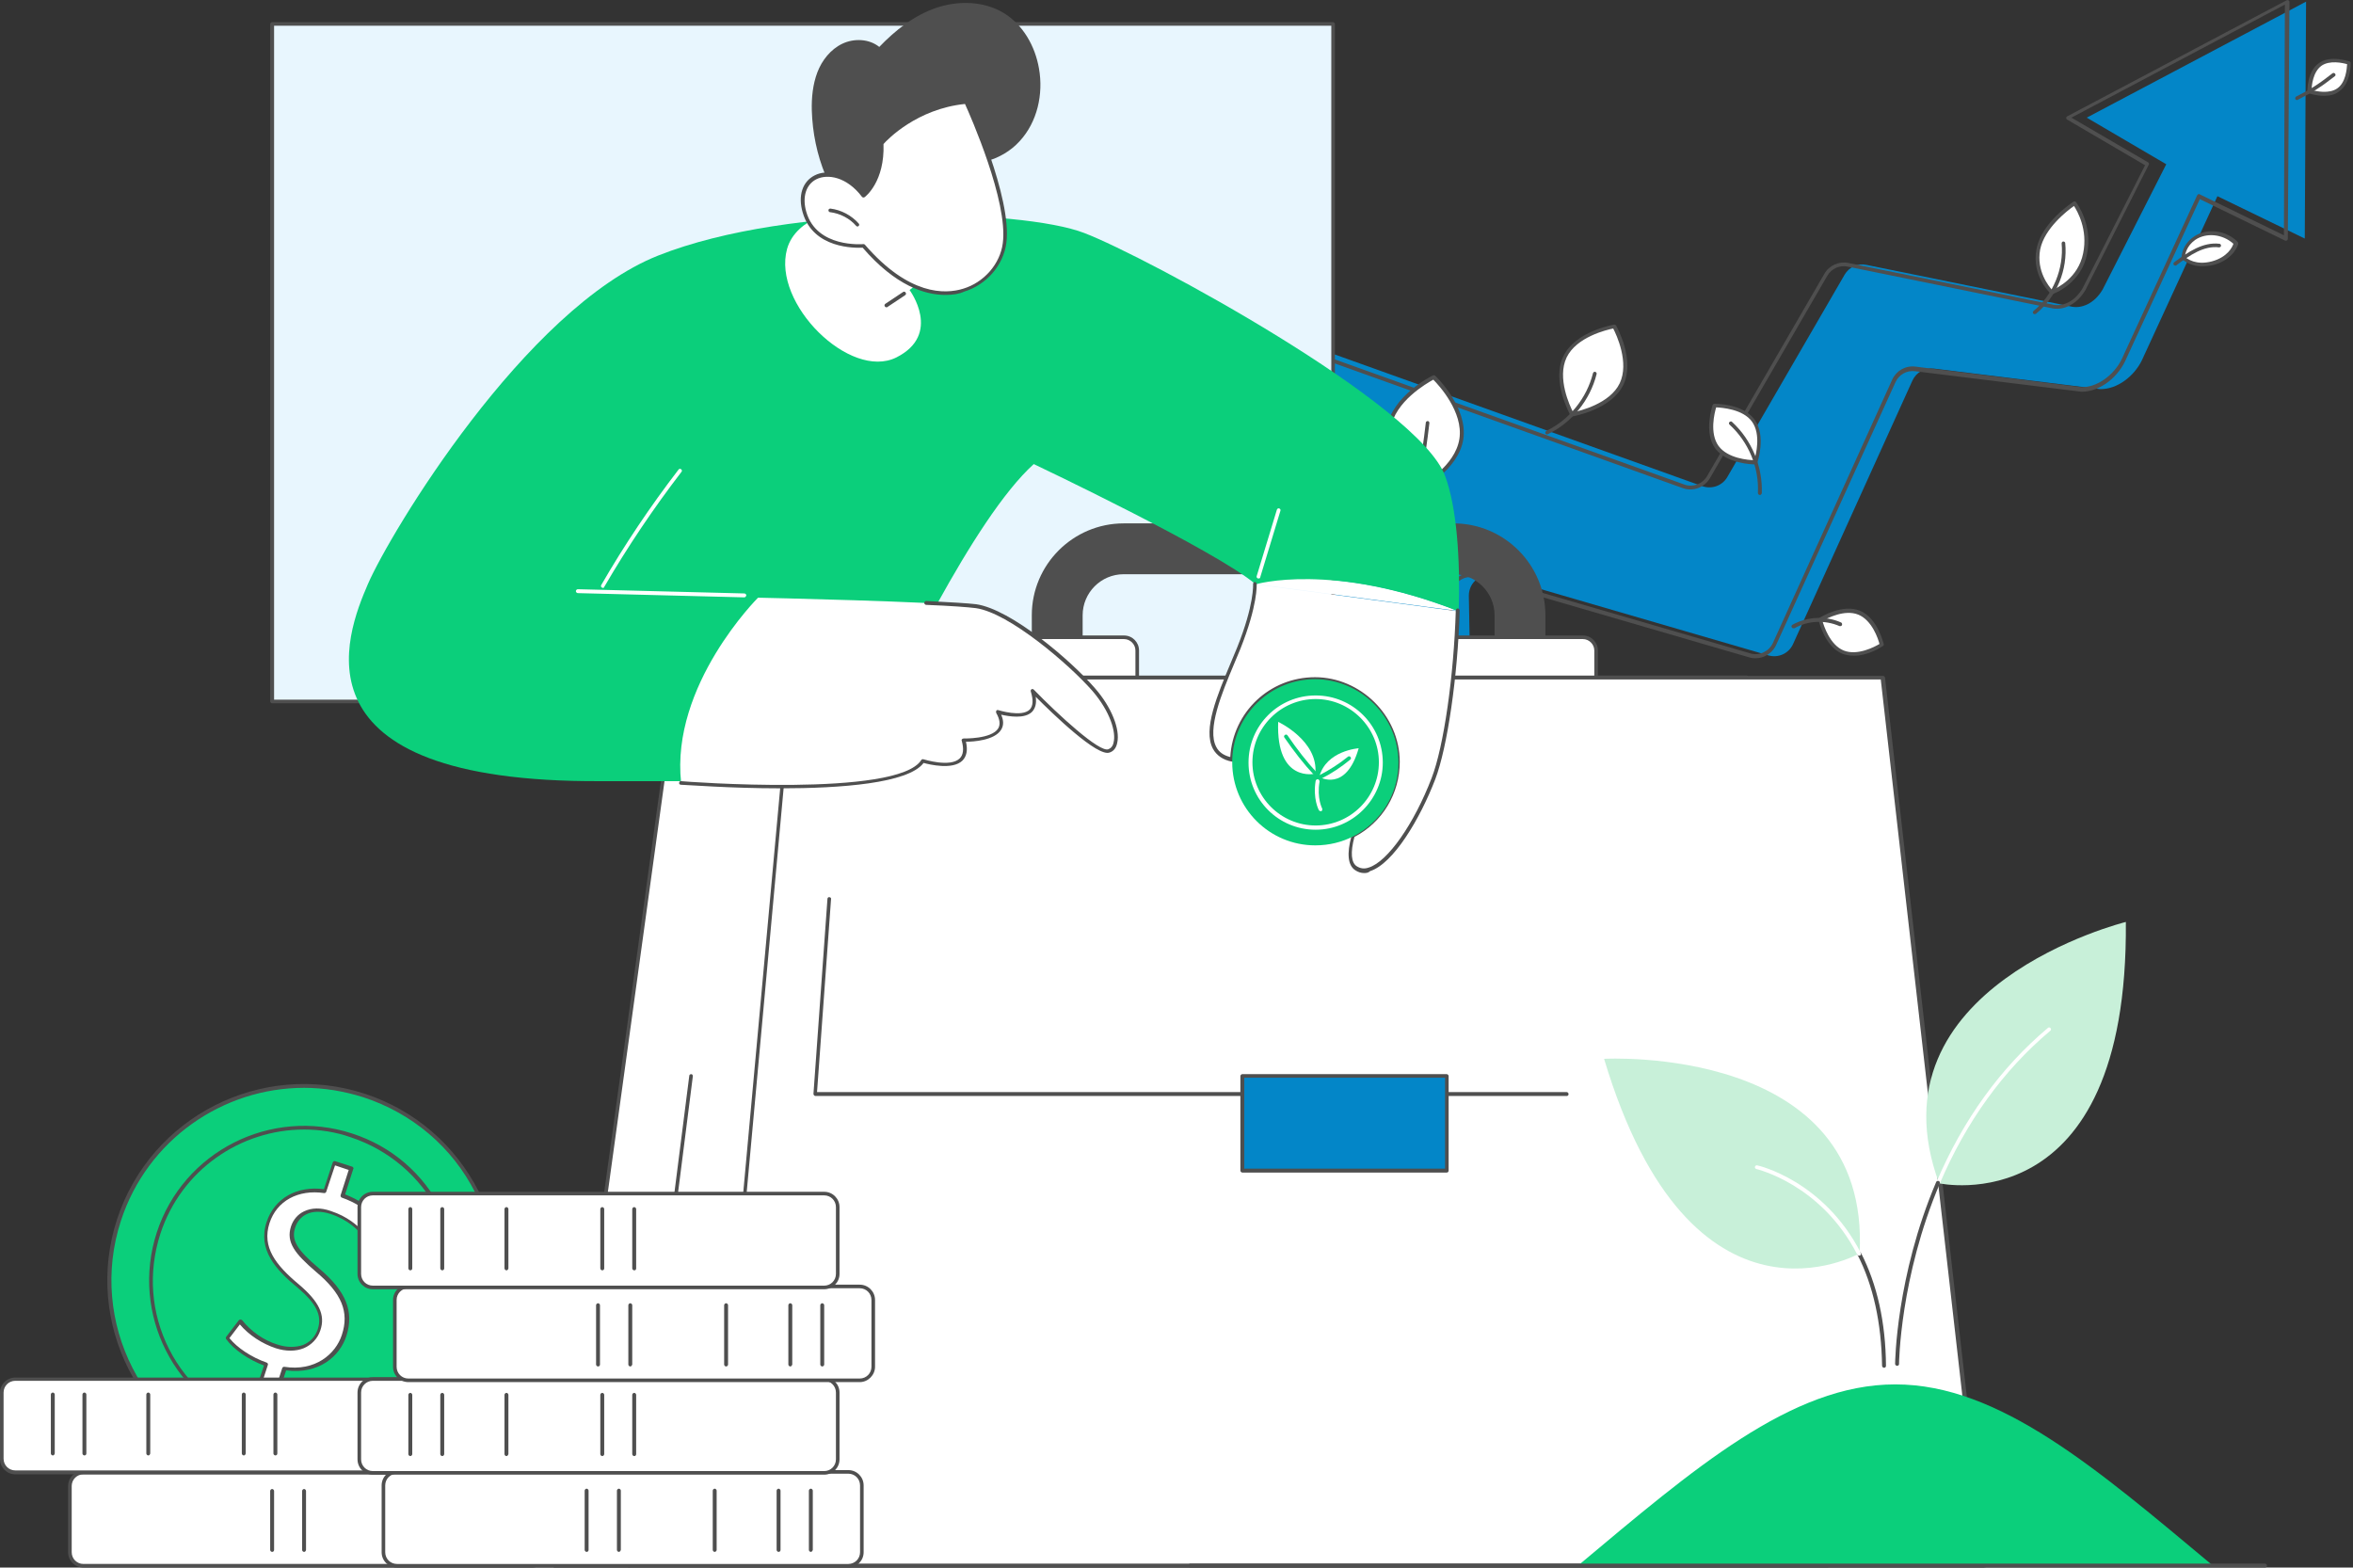 <?xml version="1.0" encoding="utf-8"?>
<!-- Generator: Adobe Illustrator 25.4.1, SVG Export Plug-In . SVG Version: 6.00 Build 0)  -->
<svg version="1.1" id="Layer_1" xmlns="http://www.w3.org/2000/svg" xmlns:xlink="http://www.w3.org/1999/xlink" x="0px" y="0px"
	 viewBox="0 0 722 481" style="enable-background:new 0 0 722 481;" xml:space="preserve">
<rect x="0" y="0" width="722" height="481" fill="#333333" stroke="none"/>
<style type="text/css">
	.st0{clip-path:url(#SVGID_00000075130594228432945760000016386672624355672504_);}
	.st1{fill:#0386C8;}
	.st2{fill:#4F4F4F;}
	.st3{fill:#FFFFFF;}
	.st4{fill:#E8F6FE;}
	.st5{fill:#5479F7;}
	.st6{fill:#0BCF7B;}
	.st7{fill:#C8F0D9;}
</style>
<g>
	<defs>
		<rect id="SVGID_1_" width="721.4" height="481"/>
	</defs>
	<clipPath id="SVGID_00000178906073393430927150000005381808458885270455_">
		<use xlink:href="#SVGID_1_"  style="overflow:visible;"/>
	</clipPath>
	<g style="clip-path:url(#SVGID_00000178906073393430927150000005381808458885270455_);">
		<path class="st1" d="M664.7,50.4l-24.4-14.3l67.3-35.6l-0.4,72.7l-26.8-13l-23.2,50.4c-2.4,4.9-7.6,8.9-12.8,8.8l-51-6.3
			c-2.8-0.3-5.4,1.1-6.6,3.7l-36.6,80.8c-1.3,2.9-4.5,4.4-7.6,3.5l-83.8-24.4c-4.1-1.2-8.1,1.8-8.1,6.1l2.7,148.5l-69.7,24.4
			L397.9,113c0.4-4.1,4.5-6.7,8.4-5.4l116.1,41.6c2.9,1,6.1-0.2,7.6-2.8l36-62.1c1.4-2.4,4.1-3.6,6.8-3l62.4,12.7
			c3.5,0.9,7.5-0.9,10-5.2L664.7,50.4L664.7,50.4z"/>
		<path class="st2" d="M377.9,356.3c-0.1,0-0.2,0-0.3-0.1c-0.2-0.1-0.2-0.3-0.2-0.5L391.5,113c0.2-2.2,1.4-4,3.2-5.2
			c1.8-1.2,4-1.4,6-0.7l116.2,41.6c2.6,0.9,5.5-0.2,6.9-2.6l36-62.1c1.5-2.6,4.5-3.9,7.4-3.3l62.4,12.7c3.4,0.9,7.1-1,9.4-4.9
			l19.2-37.8l-23.9-14c-0.2-0.1-0.3-0.3-0.3-0.5c0-0.2,0.1-0.4,0.3-0.5l67.3-35.6c0.2-0.1,0.4-0.1,0.6,0c0.2,0.1,0.3,0.3,0.3,0.5
			L702,73.3c0,0.2-0.1,0.4-0.3,0.5c-0.2,0.1-0.4,0.1-0.6,0L675,61.1L652,111c-2.7,5.4-8.1,9.2-13.2,9.2c-0.1,0-0.1,0-0.2,0l-51-6.3
			c-2.5-0.3-4.9,1-6,3.4L545,197.9c-1.4,3.1-5,4.8-8.3,3.8l-83.8-24.4c-1.8-0.5-3.6-0.2-5.1,0.9c-1.5,1.1-2.3,2.8-2.3,4.6l2.7,148.5
			c0,0.2-0.2,0.5-0.4,0.6l-69.7,24.4C378,356.3,378,356.3,377.9,356.3L377.9,356.3z M398.4,107.8c-1.1,0-2.2,0.3-3.1,0.9
			c-1.5,1-2.5,2.5-2.6,4.3l-14.1,241.8l68.5-24l-2.7-148.1c0-2.2,1-4.2,2.8-5.5c1.8-1.3,4-1.7,6.1-1.1l83.8,24.4
			c2.7,0.8,5.7-0.6,6.9-3.2l36.6-80.8c1.3-2.8,4.1-4.4,7.2-4l50.9,6.3c4.6,0.1,9.8-3.5,12.3-8.5l23.2-50.4c0.1-0.1,0.2-0.2,0.3-0.3
			c0.1-0.1,0.3,0,0.4,0l25.9,12.6l0.3-70.8l-65.5,34.7l23.5,13.7c0.3,0.2,0.4,0.5,0.2,0.8L639.9,89c-2.6,4.4-6.8,6.5-10.7,5.5
			l-62.3-12.7c-2.4-0.5-4.9,0.6-6.2,2.8l-36,62.1c-1.7,2.9-5.2,4.2-8.3,3.1l-116.1-41.6C399.7,107.9,399,107.8,398.4,107.8
			L398.4,107.8z"/>
		<path class="st3" d="M629.6,89.7c0,0-5.7-5.3-4.2-13.2c1.5-7.9,11.1-14.1,11.1-14.1s5,6.4,3.3,15.4
			C638,86.8,629.6,89.7,629.6,89.7L629.6,89.7z"/>
		<path class="st2" d="M629.6,90.3c-0.1,0-0.3-0.1-0.4-0.2c-0.2-0.2-5.9-5.6-4.3-13.7c1.5-8.1,10.9-14.2,11.3-14.5
			c0.2-0.2,0.6-0.1,0.8,0.1c0.2,0.3,5.2,6.8,3.4,15.9c-1.8,9.2-10.2,12.2-10.5,12.3C629.7,90.2,629.7,90.3,629.6,90.3z M636.4,63.2
			c-1.9,1.3-9.1,6.8-10.4,13.4c-1.2,6.6,2.7,11.3,3.7,12.4c1.5-0.6,8-3.7,9.5-11.3C640.7,70.4,637.4,64.8,636.4,63.2L636.4,63.2z"/>
		<path class="st2" d="M624.3,96.4c-0.2,0-0.3-0.1-0.4-0.2c-0.2-0.2-0.2-0.6,0.1-0.8c6-4.9,9.3-13,8.6-20.7c0-0.3,0.2-0.6,0.5-0.6
			c0.3,0,0.6,0.2,0.6,0.5c0.8,8.2-2.6,16.5-9,21.7C624.5,96.3,624.4,96.4,624.3,96.4L624.3,96.4z"/>
		<path class="st3" d="M390.3,137.1c4.5,4.2,3.2,12.9,3.2,12.9s-8.6,1.8-13-2.5c-4.5-4.2-3.2-12.9-3.2-12.9S385.8,132.8,390.3,137.1
			z"/>
		<path class="st2" d="M389.3,150.9c-2.9,0-6.7-0.6-9.3-3c-4.7-4.4-3.4-13-3.4-13.4c0-0.2,0.2-0.4,0.5-0.5c0.4-0.1,8.9-1.8,13.6,2.6
			c4.7,4.4,3.4,13,3.4,13.4c0,0.2-0.2,0.4-0.5,0.5C393.4,150.5,391.6,150.9,389.3,150.9L389.3,150.9z M377.7,135.1
			c-0.2,1.7-0.6,8.5,3.1,12c3.7,3.5,10.4,2.7,12.1,2.4c0.2-1.7,0.6-8.5-3.1-12C386.2,134,379.5,134.8,377.7,135.1z"/>
		<path class="st2" d="M396.5,155.5c-0.2,0-0.4-0.1-0.5-0.3c-1.5-3-3.2-5.5-5.2-7.6c-0.2-0.2-0.2-0.6,0-0.8c0.2-0.2,0.6-0.2,0.8,0
			c2.2,2.2,4,4.8,5.5,7.9c0.1,0.3,0,0.6-0.3,0.8C396.7,155.4,396.6,155.5,396.5,155.5z"/>
		<path class="st3" d="M448.4,134.8c-1.5,9.6-13.8,15.6-13.8,15.6s-9.9-9.4-8.4-19c1.5-9.6,13.8-15.6,13.8-15.6
			S449.8,125.2,448.4,134.8z"/>
		<path class="st2" d="M434.6,150.9c-0.1,0-0.3-0.1-0.4-0.2c-0.4-0.4-10.1-9.8-8.6-19.5c1.5-9.7,13.6-15.8,14.1-16
			c0.2-0.1,0.5-0.1,0.7,0.1c0.4,0.4,10.1,9.8,8.6,19.5c-1.5,9.7-13.6,15.8-14.1,16C434.8,150.9,434.7,150.9,434.6,150.9z
			 M439.8,116.5c-2,1.1-11.8,6.7-13.1,15c-1.3,8.2,6.4,16.6,8,18.2c2-1.1,11.8-6.7,13.1-15C449.1,126.4,441.4,118.1,439.8,116.5z"/>
		<path class="st2" d="M431.7,160.8c-0.1,0-0.1,0-0.2,0c-0.3-0.1-0.5-0.4-0.4-0.7c3.8-12,5-18.4,6.4-30.4c0-0.3,0.3-0.5,0.6-0.5
			c0.3,0,0.5,0.3,0.5,0.6c-1.4,12-2.6,18.5-6.5,30.6C432.2,160.6,432,160.8,431.7,160.8L431.7,160.8z"/>
		<path class="st3" d="M717.5,27.6c-3.3,2.4-8.9,0.5-8.9,0.5s-0.1-5.8,3.3-8.3c3.3-2.4,8.9-0.5,8.9-0.5S720.9,25.2,717.5,27.6z"/>
		<path class="st2" d="M713.1,29.4c-2.4,0-4.5-0.7-4.7-0.8c-0.2-0.1-0.4-0.3-0.4-0.5c0-0.2-0.1-6.2,3.5-8.7c3.5-2.6,9.1-0.6,9.4-0.6
			c0.2,0.1,0.4,0.3,0.4,0.5c0,0.2,0.1,6.2-3.5,8.7C716.5,29.1,714.7,29.4,713.1,29.4L713.1,29.4z M709.3,27.6
			c1.3,0.4,5.4,1.3,7.9-0.5c2.6-1.8,2.9-6,3-7.4c-1.3-0.4-5.4-1.3-7.9,0.5C709.7,22.1,709.3,26.3,709.3,27.6z"/>
		<path class="st2" d="M704.8,30.7c-0.2,0-0.4-0.1-0.5-0.3c-0.1-0.3,0-0.6,0.3-0.8c4.8-2.4,7.1-4,11.1-7.1c0.3-0.2,0.6-0.1,0.8,0.1
			c0.2,0.3,0.2,0.6-0.1,0.8c-4.1,3.2-6.4,4.7-11.3,7.2C705,30.7,704.9,30.7,704.8,30.7z"/>
		<path class="st3" d="M403.6,187.1c10.1,5.5,12,21.7,12,21.7s-14.6,7.3-24.7,1.8c-10.1-5.5-12-21.7-12-21.7
			S393.5,181.6,403.6,187.1z"/>
		<path class="st2" d="M399.8,213.3c-3.1,0-6.3-0.6-9.2-2.1c-10.3-5.6-12.2-21.5-12.3-22.2c0-0.2,0.1-0.5,0.3-0.6
			c0.6-0.3,15-7.4,25.3-1.8c10.3,5.6,12.2,21.5,12.3,22.2c0,0.2-0.1,0.5-0.3,0.6C415.4,209.5,407.9,213.3,399.8,213.3L399.8,213.3z
			 M379.5,189.2c0.4,2.5,2.8,16.1,11.6,20.9c8.9,4.8,21.5-0.6,23.8-1.7c-0.4-2.5-2.8-16.1-11.6-20.9
			C394.5,182.8,381.8,188.2,379.5,189.2z"/>
		<path class="st2" d="M422.9,220.4c-0.2,0-0.4-0.1-0.5-0.4c-4.3-10.1-13.2-18.1-23.8-21.2c-0.3-0.1-0.5-0.4-0.4-0.7
			c0.1-0.3,0.4-0.5,0.7-0.4c10.9,3.3,20.1,11.4,24.5,21.9c0.1,0.3,0,0.6-0.3,0.8C423,220.4,422.9,220.4,422.9,220.4L422.9,220.4z"/>
		<path class="st3" d="M497.5,117.8c-3.6,7.5-15.2,9.3-15.2,9.3s-5.8-10.2-2.2-17.7c3.6-7.5,15.2-9.3,15.2-9.3
			S501.1,110.4,497.5,117.8z"/>
		<path class="st2" d="M482.4,127.8c-0.2,0-0.4-0.1-0.5-0.3c-0.2-0.4-5.9-10.6-2.2-18.2c3.7-7.6,15.1-9.6,15.6-9.7
			c0.2,0,0.5,0.1,0.6,0.3c0.2,0.4,5.9,10.6,2.2,18.2S482.9,127.7,482.4,127.8C482.4,127.8,482.4,127.8,482.4,127.8z M495,100.8
			c-2,0.4-11.3,2.6-14.3,8.9c-3,6.3,1,14.9,2,16.8c2-0.4,11.3-2.6,14.3-8.9C500,111.3,496,102.7,495,100.8z"/>
		<path class="st2" d="M474.7,133.3c-0.2,0-0.4-0.1-0.5-0.3c-0.1-0.3,0-0.6,0.3-0.8c7.1-3.4,12.4-10.1,14.3-17.7
			c0.1-0.3,0.4-0.5,0.7-0.4c0.3,0.1,0.5,0.4,0.4,0.7c-2,8-7.6,14.9-14.9,18.4C474.9,133.3,474.8,133.3,474.7,133.3L474.7,133.3z"/>
		<path class="st3" d="M538.1,129.1c3.5,4.8,0.7,12.8,0.7,12.8s-8.4,0.1-11.9-4.7c-3.5-4.8-0.7-12.8-0.7-12.8
			S534.6,124.3,538.1,129.1z"/>
		<path class="st2" d="M538.6,142.5c-1,0-8.8-0.2-12.3-4.9c-3.6-5-0.9-12.9-0.8-13.3c0.1-0.2,0.3-0.4,0.5-0.4
			c0.4,0,8.8-0.1,12.4,4.9c3.6,5,0.9,12.9,0.8,13.3c-0.1,0.2-0.3,0.4-0.5,0.4C538.7,142.5,538.7,142.5,538.6,142.5z M526.6,125
			c-0.5,1.6-2.1,7.9,0.7,11.8c2.8,3.9,9.3,4.4,11,4.4c0.5-1.6,2.1-7.9-0.7-11.8C534.8,125.5,528.3,125.1,526.6,125L526.6,125z"/>
		<path class="st2" d="M540,151.9C540,151.9,539.9,151.9,540,151.9c-0.3,0-0.6-0.3-0.6-0.6c0.4-7.9-2.9-15.7-8.7-21
			c-0.2-0.2-0.3-0.6,0-0.8c0.2-0.2,0.6-0.3,0.8,0c6,5.5,9.4,13.7,9.1,21.9C540.5,151.6,540.3,151.9,540,151.9z"/>
		<path class="st3" d="M383.2,299.4c7.6,6.8,5.9,21.2,5.9,21.2s-14.1,3.3-21.7-3.5c-7.6-6.8-5.9-21.2-5.9-21.2
			S375.6,292.6,383.2,299.4z"/>
		<path class="st2" d="M381.2,322.1c-4.6,0-10.2-0.9-14.2-4.5c-7.8-6.9-6.2-21.1-6.1-21.7c0-0.2,0.2-0.4,0.4-0.5
			c0.6-0.1,14.5-3.3,22.2,3.6c7.8,6.9,6.2,21.1,6.1,21.7c0,0.2-0.2,0.4-0.4,0.5C389,321.3,385.5,322.1,381.2,322.1L381.2,322.1z
			 M362,296.5c-0.2,2.4-0.9,14.4,5.7,20.3c6.6,5.9,18.5,3.9,20.8,3.4c0.2-2.4,0.9-14.4-5.7-20.3C376.2,294,364.4,296,362,296.5z"/>
		<path class="st2" d="M396.7,333.4c-0.2,0-0.4-0.1-0.5-0.3c-2.6-5.1-5.8-9.9-9.7-14.1c-0.1-0.1-8.9-10-18.7-16.8
			c-0.3-0.2-0.3-0.5-0.1-0.8c0.2-0.3,0.5-0.3,0.8-0.1c10,7,18.9,16.9,18.9,17c3.9,4.3,7.2,9.2,9.8,14.4c0.1,0.3,0,0.6-0.3,0.8
			C396.9,333.4,396.8,333.4,396.7,333.4L396.7,333.4z"/>
		<path class="st3" d="M459.5,278.3c-4.2,5.6-14.2,5.2-14.2,5.2s-3.1-9.5,1.2-15c4.2-5.6,14.2-5.2,14.2-5.2S463.8,272.7,459.5,278.3
			z"/>
		<path class="st2" d="M445.8,284.1c-0.3,0-0.5,0-0.5,0c-0.2,0-0.5-0.2-0.5-0.4c-0.1-0.4-3.1-9.8,1.3-15.6
			c4.4-5.8,14.2-5.5,14.6-5.4c0.2,0,0.5,0.2,0.5,0.4c0.1,0.4,3.1,9.8-1.3,15.6C456.1,283.8,448,284.1,445.8,284.1z M460.3,263.8
			c-1.9,0-9.7,0.3-13.3,5c-3.5,4.7-1.7,12.3-1.2,14.1c1.9,0,9.7-0.3,13.3-5C462.6,273.3,460.8,265.7,460.3,263.8L460.3,263.8z"/>
		<path class="st2" d="M443.3,288.3c-0.1,0-0.2,0-0.2,0c-0.3-0.1-0.4-0.5-0.3-0.8c3.3-7.8,7.1-13.2,12.4-17.3
			c0.3-0.2,0.6-0.1,0.8,0.1c0.2,0.3,0.1,0.6-0.1,0.8c-5.1,4-8.9,9.2-12.1,16.8C443.7,288.2,443.5,288.3,443.3,288.3L443.3,288.3z"/>
		<path class="st3" d="M565.5,200.1c-5.2-2.1-7-10-7-10s6.7-4.2,11.8-2.1c5.2,2.1,7,9.8,7,9.8S570.7,202.2,565.5,200.1z"/>
		<path class="st2" d="M568.7,201.2c-1.1,0-2.3-0.2-3.4-0.6c-5.4-2.2-7.2-10-7.3-10.4c-0.1-0.2,0-0.5,0.3-0.6
			c0.3-0.2,7-4.4,12.4-2.2c5.4,2.2,7.2,9.9,7.3,10.2c0.1,0.2,0,0.5-0.2,0.6C577.4,198.5,573.1,201.3,568.7,201.2L568.7,201.2z
			 M565.7,199.6c4.2,1.7,9.5-1.1,11-2c-0.4-1.6-2.3-7.3-6.5-9c-4.2-1.7-9.5,1.1-11,1.9C559.6,192,561.5,197.9,565.7,199.6
			L565.7,199.6z"/>
		<path class="st2" d="M550.3,192.8c-0.2,0-0.4-0.1-0.5-0.3c-0.2-0.3-0.1-0.6,0.2-0.8c4.5-2.5,10.2-2.8,14.9-0.7
			c0.3,0.1,0.4,0.5,0.3,0.8c-0.1,0.3-0.5,0.4-0.8,0.3c-4.4-1.9-9.7-1.7-13.8,0.7C550.5,192.7,550.4,192.8,550.3,192.8L550.3,192.8z"
			/>
		<path class="st3" d="M669.9,79c0,0-0.1-3.4,3.5-5.9c3.6-2.5,9.2-1.9,12.7,1.5c0,0-1.1,4.5-7.2,6.1C672.8,82.3,669.9,79,669.9,79
			L669.9,79z"/>
		<path class="st2" d="M675.7,81.7c-4.1,0-6.1-2.2-6.2-2.3c-0.1-0.1-0.1-0.2-0.1-0.4c0-0.2,0-3.8,3.8-6.4c3.9-2.7,9.8-2,13.4,1.6
			c0.1,0.1,0.2,0.4,0.2,0.6c0,0.2-1.3,4.8-7.6,6.5C677.8,81.6,676.7,81.7,675.7,81.7L675.7,81.7z M670.4,78.8
			c0.7,0.6,3.4,2.7,8.3,1.4c4.8-1.3,6.3-4.4,6.6-5.4c-3.3-3-8.3-3.5-11.7-1.2C670.9,75.5,670.5,78,670.4,78.8L670.4,78.8z"/>
		<path class="st2" d="M667.5,81.5c-0.2,0-0.3-0.1-0.5-0.2c-0.2-0.3-0.1-0.6,0.1-0.8c4.3-3.2,8.9-6.3,13.9-5.7
			c0.3,0,0.5,0.3,0.5,0.6c0,0.3-0.3,0.5-0.6,0.5c-4.6-0.6-9,2.4-13.1,5.5C667.8,81.5,667.7,81.5,667.5,81.5L667.5,81.5z"/>
		<path class="st4" d="M83.5,215.3H409V7.4H83.5V215.3z"/>
		<path class="st2" d="M409,215.8H83.5c-0.3,0-0.6-0.3-0.6-0.6V7.4c0-0.3,0.3-0.6,0.6-0.6H409c0.3,0,0.6,0.3,0.6,0.6v207.9
			C409.6,215.6,409.3,215.8,409,215.8L409,215.8z M84.1,214.7h324.4V7.9H84.1V214.7z"/>
		<path class="st2" d="M458.6,214.6v-25.8c0-7-5.7-12.6-12.6-12.6H344.8c-7,0-12.6,5.7-12.6,12.6v25.8h-15.6v-25.8
			c0-15.6,12.7-28.2,28.2-28.2H446c15.6,0,28.2,12.7,28.2,28.2v25.8H458.6z"/>
		<path class="st3" d="M446,226.2h39.7c2.2,0,4.1-1.8,4.1-4.1v-22.6c0-2.2-1.8-4.1-4.1-4.1H446c-2.2,0-4.1,1.8-4.1,4.1v22.6
			C441.9,224.4,443.7,226.2,446,226.2z"/>
		<path class="st2" d="M485.6,226.8H446c-2.6,0-4.6-2.1-4.6-4.6v-22.6c0-2.6,2.1-4.6,4.6-4.6h39.7c2.6,0,4.6,2.1,4.6,4.6v22.6
			C490.3,224.7,488.2,226.8,485.6,226.8z M446,196.1c-1.9,0-3.5,1.6-3.5,3.5v22.6c0,1.9,1.6,3.5,3.5,3.5h39.7c1.9,0,3.5-1.6,3.5-3.5
			v-22.6c0-1.9-1.6-3.5-3.5-3.5H446z"/>
		<path class="st3" d="M305.2,226.2h39.7c2.2,0,4.1-1.8,4.1-4.1v-22.6c0-2.2-1.8-4.1-4.1-4.1h-39.7c-2.2,0-4.1,1.8-4.1,4.1v22.6
			C301.1,224.4,302.9,226.2,305.2,226.2z"/>
		<path class="st2" d="M344.9,226.8h-39.7c-2.6,0-4.6-2.1-4.6-4.6v-22.6c0-2.6,2.1-4.6,4.6-4.6h39.7c2.6,0,4.6,2.1,4.6,4.6v22.6
			C349.5,224.7,347.4,226.8,344.9,226.8z M305.2,196.1c-1.9,0-3.5,1.6-3.5,3.5v22.6c0,1.9,1.6,3.5,3.5,3.5h39.7
			c1.9,0,3.5-1.6,3.5-3.5v-22.6c0-1.9-1.6-3.5-3.5-3.5H305.2z"/>
		<path class="st3" d="M170.1,480.4h390.6L535.8,208H207.7L170.1,480.4z"/>
		<path class="st2" d="M560.7,481H170.1c-0.2,0-0.3-0.1-0.4-0.2c-0.1-0.1-0.2-0.3-0.1-0.5l37.6-272.5c0-0.3,0.3-0.5,0.6-0.5h328.2
			c0.3,0,0.5,0.2,0.6,0.5l24.9,272.5c0,0.2,0,0.3-0.2,0.4C561,480.9,560.9,481,560.7,481L560.7,481z M170.8,479.8h389.3l-24.8-271.3
			H208.2L170.8,479.8L170.8,479.8z"/>
		<path class="st2" d="M193,481C193,481,192.9,481,193,481c-0.4,0-0.6-0.3-0.6-0.7l19.1-150.2c0-0.3,0.3-0.5,0.6-0.5
			c0.3,0,0.5,0.3,0.5,0.6l-19.1,150.2C193.5,480.8,193.3,481,193,481L193,481z"/>
		<path class="st3" d="M218.1,480.4h390.6l-31-272.5H243L218.1,480.4z"/>
		<path class="st2" d="M608.7,481H218.1c-0.2,0-0.3-0.1-0.4-0.2c-0.1-0.1-0.2-0.3-0.1-0.4l24.9-272.5c0-0.3,0.3-0.5,0.6-0.5h334.7
			c0.3,0,0.5,0.2,0.6,0.5l31,272.5c0,0.2,0,0.3-0.1,0.5C609,480.9,608.9,481,608.7,481L608.7,481z M218.7,479.8h389.3l-30.9-271.3
			H243.5L218.7,479.8z"/>
		<path class="st2" d="M480.8,336.3H250.2c-0.2,0-0.3-0.1-0.4-0.2c-0.1-0.1-0.2-0.3-0.2-0.4l4.3-59.9c0-0.3,0.3-0.6,0.6-0.5
			c0.3,0,0.6,0.3,0.5,0.6l-4.3,59.2h230c0.3,0,0.6,0.3,0.6,0.6S481.1,336.3,480.8,336.3L480.8,336.3z"/>
		<path class="st1" d="M381.2,359.2h62.7v-29h-62.7V359.2z"/>
		<path class="st2" d="M443.9,359.8h-62.7c-0.3,0-0.6-0.3-0.6-0.6v-29c0-0.3,0.3-0.6,0.6-0.6h62.7c0.3,0,0.6,0.3,0.6,0.6v29
			C444.5,359.5,444.3,359.8,443.9,359.8z M381.8,358.6h61.6v-27.9h-61.6V358.6z"/>
		<path class="st3" d="M385.2,179.2c0,0,23.4-7,62.3,8.3L385.2,179.2z"/>
		<path class="st3" d="M429.1,234c0,9.9-5.6,18.4-13.8,22.6c0.9-3.2,2.2-6.6,3.6-9.7c1.8-4,3.6-7.4,4.3-8.7c0.2-0.4,0.3-0.6,0.3-0.6
			c0-0.1-0.1-0.3-0.1-0.4c-2.7-7.8-12.2-21.5-22.2-20.3c-2.4,0.3-4.8,2.7-7.1,5.6c-0.6,0.8-1.3,1.6-1.9,2.4c-2.7,3.5-5.5,7-8.6,8.1
			c-0.5,0.2-1.1,0.3-1.6,0.3c-1.5,0-2.7-0.1-3.8-0.3c0.5-13.7,11.7-24.6,25.5-24.6S429.1,219.9,429.1,234L429.1,234z"/>
		<path class="st2" d="M415.3,257.2c-0.1,0-0.3,0-0.4-0.1c-0.2-0.1-0.3-0.4-0.2-0.6c0.7-2.8,2-6,3.6-9.8c1.7-3.8,3.4-7.1,4.3-8.7
			c0.1-0.2,0.2-0.3,0.2-0.4l-0.1-0.2c-2.7-7.8-12.1-21-21.5-19.9c-2.3,0.3-4.6,2.8-6.7,5.4c-0.5,0.7-1.1,1.3-1.6,2l-0.3,0.4
			c-2.6,3.4-5.6,7.2-8.8,8.3c-0.6,0.2-1.2,0.3-1.8,0.3c-1.5,0-2.8-0.1-4-0.3c-0.3-0.1-0.5-0.3-0.5-0.6c0.5-14.1,11.9-25.2,26-25.2
			s26,11.7,26,26c0,9.8-5.4,18.7-14.1,23.2C415.5,257.2,415.4,257.2,415.3,257.2L415.3,257.2z M402.5,216.3
			c10,0,18.9,13.5,21.4,20.7l0.1,0.4c0.1,0.2,0,0.3,0,0.5c0,0-0.1,0.2-0.3,0.6c-0.9,1.6-2.6,4.9-4.3,8.7c-1.4,3.1-2.4,5.8-3.2,8.3
			c7.6-4.5,12.3-12.6,12.3-21.5c0-13.7-11.2-24.9-24.9-24.9c-13.7,0-24.2,10.3-24.9,23.6c1,0.2,2,0.2,3.2,0.2c0.5,0,1-0.1,1.5-0.3
			c2.9-1,5.8-4.7,8.3-7.9l0.3-0.4c0.5-0.7,1.1-1.4,1.6-2.1c2.3-2.8,4.8-5.5,7.5-5.8C401.6,216.3,402.1,216.3,402.5,216.3
			L402.5,216.3z"/>
		<path class="st5" d="M287.5,185.2c-14.6,26.7-26.5,54.5-26.5,54.5h-52.1L287.5,185.2z"/>
		<path class="st6" d="M208.9,239.7h-24.5c-96.3,0.5-78.2-45-71.5-60.5c6.7-15.5,48.2-84.6,89.1-100.8
			c40.9-16.2,111.6-14.3,130.7-6.9c19.1,7.3,102.5,52.5,110.7,74.5c3.6,9.6,4.7,25.4,4.2,41.6c-39-15.3-62.3-8.3-62.3-8.3
			c-12.2-10.4-68.1-36.9-68.1-36.9c-9.3,8.4-20,25.4-29.6,42.8h0L208.9,239.7L208.9,239.7z"/>
		<path class="st2" d="M415.3,257.2c0,0-0.1,0-0.1,0c-0.3-0.1-0.5-0.4-0.4-0.7c0.7-2.8,2-6,3.6-9.8c1.7-3.8,3.4-7.1,4.3-8.7
			c0.1-0.2,0.2-0.3,0.2-0.4l-0.1-0.2c-2.7-7.8-12.1-21-21.5-19.9c-2.3,0.3-4.6,2.8-6.7,5.4c-0.5,0.7-1.1,1.3-1.6,2l-0.3,0.4
			c-2.6,3.4-5.6,7.2-8.8,8.3c-0.6,0.2-1.2,0.3-1.8,0.3c-0.3,0-0.6-0.2-0.6-0.6c0-0.3,0.2-0.6,0.6-0.6c0.5,0,1-0.1,1.5-0.3
			c2.9-1,5.8-4.7,8.3-7.9l0.3-0.4c0.5-0.7,1.1-1.4,1.6-2c2.3-2.8,4.8-5.5,7.5-5.9c10.5-1.3,20.2,13,22.8,20.6l0.1,0.4
			c0.1,0.2,0,0.3,0,0.5c0,0-0.1,0.2-0.3,0.6c-0.9,1.6-2.6,4.9-4.3,8.6c-1.6,3.7-2.8,6.9-3.6,9.6C415.8,257,415.6,257.2,415.3,257.2
			L415.3,257.2z"/>
		<path class="st3" d="M185,180.4c-0.1,0-0.2,0-0.3-0.1c-0.3-0.2-0.4-0.5-0.2-0.8c7.1-12.3,15.1-24.2,23.7-35.4
			c0.2-0.3,0.6-0.3,0.8-0.1c0.3,0.2,0.3,0.6,0.1,0.8c-8.6,11.2-16.6,23.1-23.7,35.3C185.4,180.3,185.2,180.4,185,180.4z"/>
		<path class="st3" d="M228.4,183.3C228.4,183.3,228.4,183.3,228.4,183.3l-51.1-1.3c-0.3,0-0.6-0.3-0.6-0.6c0-0.3,0.3-0.6,0.6-0.6
			l51.1,1.3c0.3,0,0.6,0.3,0.6,0.6C228.9,183,228.7,183.3,228.4,183.3z"/>
		<path class="st3" d="M386.2,177.5c-0.1,0-0.1,0-0.2,0c-0.3-0.1-0.5-0.4-0.4-0.7l6.2-20.4c0.1-0.3,0.4-0.5,0.7-0.4
			c0.3,0.1,0.5,0.4,0.4,0.7l-6.2,20.4C386.7,177.4,386.5,177.5,386.2,177.5L386.2,177.5z"/>
		<path class="st3" d="M232.6,183.4c0,0-26.9,26.8-23.6,56.8c0,0,66.8,5.2,74.3-6.8c0,0,15.7,5,12.4-6.3c0,0,15.9,0.5,10.5-8.7
			c0,0,14.4,4.7,10.7-6.4c0,0,19.5,20.1,23.5,18.5c4-1.6,2.4-10.7-4.7-18.8c-7.1-8.2-25.7-24.1-36.2-25.6
			C288.9,184.6,232.6,183.4,232.6,183.4L232.6,183.4z"/>
		<path class="st2" d="M239.5,241.9c-15.5,0-29.4-1.1-30.6-1.1c-0.3,0-0.6-0.3-0.5-0.6c0-0.3,0.3-0.6,0.6-0.5
			c0.7,0.1,66.5,5.1,73.7-6.5c0.1-0.2,0.4-0.3,0.7-0.2c0.1,0,8.2,2.6,11.1-0.3c1.1-1.1,1.3-2.9,0.6-5.4c-0.1-0.2,0-0.4,0.1-0.5
			s0.3-0.2,0.5-0.2c0.1,0,8.6,0.2,10.6-3.1c0.7-1.2,0.5-2.8-0.6-4.7c-0.1-0.2-0.1-0.5,0-0.7c0.1-0.2,0.4-0.3,0.6-0.2
			c0.1,0,7.2,2.3,9.7-0.2c1-1.1,1.1-2.9,0.3-5.5c-0.1-0.3,0-0.5,0.2-0.7c0.2-0.1,0.5-0.1,0.7,0.1c7.5,7.7,20.2,19.4,22.9,18.3
			c0.8-0.3,1.4-1,1.6-2.1c0.8-3.1-1-9.4-6.5-15.8c-7.1-8.1-25.6-24-35.8-25.4c-2.4-0.3-7.5-0.7-15.2-1c-0.3,0-0.6-0.3-0.6-0.6
			c0-0.3,0.3-0.6,0.6-0.6c7.7,0.4,12.8,0.7,15.3,1c10.7,1.5,29.2,17.3,36.5,25.8c5,5.7,7.8,12.6,6.8,16.8c-0.3,1.5-1.1,2.5-2.3,2.9
			c-3.7,1.5-17.4-11.8-22.7-17.1c0.3,2-0.1,3.5-1.1,4.6c-2.3,2.3-7.2,1.4-9.5,0.9c0.8,1.8,0.8,3.3,0,4.6c-2,3.3-8.6,3.7-10.8,3.7
			c0.6,2.6,0.2,4.5-1.1,5.8c-3,2.9-10.1,1.2-11.9,0.7C278.7,240.4,257.9,241.9,239.5,241.9L239.5,241.9z"/>
		<path class="st3" d="M447.5,187.6c-0.6,20.8-3.8,42.2-7.4,51.6c-6.4,16.7-17.4,31.7-23.9,27.4c-2.2-1.5-2.1-5.4-0.8-9.9
			c8.2-4.2,13.8-12.8,13.8-22.6c0-14.1-11.4-25.5-25.5-25.5s-25,10.9-25.5,24.6c-12.9-2.6-3-21.7,2-34.2c5.4-13.6,5-19.7,5-19.7
			L447.5,187.6L447.5,187.6z"/>
		<path class="st2" d="M418.6,267.9c-1,0-1.9-0.3-2.8-0.9c-2.2-1.5-2.6-5-1.1-10.5c0-0.2,0.1-0.3,0.3-0.4
			c8.3-4.3,13.5-12.8,13.5-22.1c0-13.7-11.2-24.9-24.9-24.9c-13.7,0-24.4,10.6-24.9,24.1c0,0.2-0.1,0.3-0.2,0.4
			c-0.1,0.1-0.3,0.1-0.5,0.1c-2.7-0.5-4.7-1.9-5.8-3.9c-3.2-5.9,1.4-16.7,5.4-26.3c0.7-1.7,1.4-3.3,2-4.8
			c5.3-13.2,4.9-19.4,4.9-19.5c0-0.3,0.2-0.6,0.5-0.6c0.3,0,0.6,0.2,0.6,0.5c0,0.3,0.4,6.4-5,20c-0.6,1.5-1.3,3.1-2,4.8
			c-3.7,8.8-8.3,19.9-5.4,25.3c0.8,1.6,2.3,2.6,4.3,3.1c0.8-13.8,12.1-24.5,26-24.5s26,11.7,26,26c0,9.7-5.3,18.5-13.9,23
			c-1.3,4.8-1,7.9,0.7,9c1.1,0.7,2.3,0.9,3.7,0.4c5.8-1.8,13.9-13.4,19.3-27.5c3.7-9.6,6.8-31.2,7.4-51.4c0-0.3,0.3-0.6,0.6-0.6
			c0.3,0,0.6,0.3,0.6,0.6c-0.6,20.3-3.8,42.1-7.5,51.8c-4.6,12-12.8,25.9-20,28.2C419.9,267.8,419.3,267.9,418.6,267.9L418.6,267.9z
			"/>
		<path class="st6" d="M429.1,234c0,9.9-5.6,18.4-13.8,22.6c-3.5,1.8-7.5,2.8-11.7,2.8c-14.1,0-25.5-11.4-25.5-25.5
			c0-0.3,0-0.6,0-0.9c0.5-13.7,11.7-24.6,25.5-24.6C417.5,208.5,429.1,219.9,429.1,234L429.1,234z"/>
		<path class="st3" d="M403.7,254.6c-11.4,0-20.6-9.2-20.6-20.6c0-11.4,9.2-20.6,20.6-20.6c11.4,0,20.6,9.2,20.6,20.6
			C424.3,245.3,415,254.6,403.7,254.6z M403.7,214.5c-10.7,0-19.4,8.7-19.4,19.4c0,10.7,8.7,19.4,19.4,19.4
			c10.7,0,19.4-8.7,19.4-19.4C423.1,223.3,414.4,214.5,403.7,214.5z"/>
		<path class="st3" d="M405.2,248.9c-0.2,0-0.4-0.1-0.5-0.3c-0.1-0.1-1.9-3.6-1-9c0.1-0.3,0.3-0.5,0.7-0.5c0.3,0.1,0.5,0.4,0.5,0.7
			c-0.9,5.1,0.8,8.3,0.8,8.3c0.1,0.3,0,0.6-0.2,0.8C405.4,248.9,405.3,248.9,405.2,248.9z"/>
		<path class="st3" d="M392.2,221.5c0,0,12.4,5.8,11.4,15.9C403.6,237.4,391.5,240.4,392.2,221.5z"/>
		<path class="st6" d="M403.6,238c-0.2,0-0.3-0.1-0.4-0.2c-3.1-3.3-6.2-7.3-9.1-11.5c-0.2-0.3-0.1-0.6,0.2-0.8
			c0.3-0.2,0.6-0.1,0.8,0.2c2.8,4.1,5.9,8.1,8.9,11.3c0.2,0.2,0.2,0.6,0,0.8C403.9,237.9,403.7,238,403.6,238z"/>
		<path class="st3" d="M416.9,229.6c0,0-10,0.7-12.1,8.8C404.8,238.4,413,243.3,416.9,229.6z"/>
		<path class="st6" d="M405,239c-0.2,0-0.4-0.1-0.5-0.3c-0.1-0.3,0-0.6,0.3-0.8c3.1-1.6,6.1-3.5,8.8-5.7c0.2-0.2,0.6-0.2,0.8,0.1
			c0.2,0.2,0.2,0.6-0.1,0.8c-2.8,2.3-5.8,4.3-9,5.9C405.1,239,405.1,239,405,239z"/>
		<path class="st3" d="M279.1,89c0,0,10.1,13.6-4.1,20.7c-14.2,7-38.1-16.5-33.5-33.3c2.8-10,16.7-12,16.7-12l10.9-4.8l18.6,22.4
			L279.1,89L279.1,89z"/>
		<path class="st2" d="M272,94.3c-0.2,0-0.4-0.1-0.5-0.3c-0.2-0.3-0.1-0.6,0.2-0.8l5.4-3.6c0.3-0.2,0.6-0.1,0.8,0.2
			c0.2,0.3,0.1,0.6-0.2,0.8l-5.4,3.6C272.2,94.3,272.1,94.3,272,94.3z"/>
		<path class="st2" d="M250.8,22.2c1.4-3.7,4.1-7.1,7.7-8.8c3.6-1.7,8.2-1.5,11.3,1c4.9-5.1,10.7-9.7,17.5-12
			c6.8-2.3,14.6-2.1,20.7,1.6c5.9,3.6,9.6,10.1,10.8,17c1.4,7.9-0.5,16.5-6,22.4c-5.4,5.9-14.5,8.5-21.9,5.4
			c-0.6,2.8-2.5,5.1-4.8,6.6c-2.3,1.6-5,2.4-7.8,3.2c-4.3,1.2-8.7,2.1-13.1,2.7c-2.5,0.4-6.6,0.9-8.8-0.9c-1.6-1.3-2.4-4.8-3.1-6.6
			c-2.6-6.3-4-13.1-4.2-19.9C249,29.9,249.4,25.9,250.8,22.2L250.8,22.2z"/>
		<path class="st3" d="M265,60c0,0,6-4.5,5.5-16c0,0,9.5-11.2,26-12.7c0,0,13.6,29.6,11.8,43.4c-1.8,13.8-21.8,25.7-43.3,0.8
			c0,0-14.7,1.5-18.1-10.4C243.4,53.3,256.5,48.9,265,60L265,60z"/>
		<path class="st2" d="M290.1,90.5c-6.3,0-15.3-2.8-25.4-14.5c-2.2,0.1-15.2,0.4-18.4-10.8c-1.5-5.1-0.1-9.5,3.7-11.4
			c3.7-1.9,10-1,15,5.2c1.3-1.3,5.3-5.9,4.9-15.2c0-0.1,0-0.3,0.1-0.4c0.1-0.1,9.8-11.4,26.4-12.9c0.2,0,0.5,0.1,0.6,0.3
			c0.6,1.2,13.6,29.9,11.8,43.7c-0.9,6.9-6.1,12.9-13,15C294.3,90.2,292.4,90.5,290.1,90.5L290.1,90.5z M265,74.9
			c0.2,0,0.3,0.1,0.4,0.2c13.5,15.6,24.6,15.2,30.1,13.5c6.4-1.9,11.4-7.6,12.2-14c1.7-12.7-10-39.2-11.6-42.7
			c-14.7,1.5-23.8,10.9-25,12.3c0.4,11.5-5.5,16.1-5.8,16.3c-0.3,0.2-0.6,0.1-0.8-0.1c-4.7-6.2-10.6-7.1-14-5.4
			c-3.2,1.6-4.4,5.5-3.1,10C250.6,76.2,264.8,74.9,265,74.9C264.9,74.9,264.9,74.9,265,74.9L265,74.9z"/>
		<path class="st2" d="M263.1,69.5c-0.2,0-0.3-0.1-0.4-0.2c-2-2.3-4.9-3.8-8-4.2c-0.3,0-0.5-0.3-0.5-0.6c0-0.3,0.3-0.5,0.6-0.5
			c3.3,0.4,6.5,2.1,8.7,4.6c0.2,0.2,0.2,0.6-0.1,0.8C263.4,69.4,263.3,69.5,263.1,69.5L263.1,69.5z"/>
		<path class="st6" d="M135.5,435.1c23.3-23.3,23.3-61.1,0-84.4c-23.3-23.3-61.1-23.3-84.4,0s-23.3,61.1,0,84.4
			S112.2,458.5,135.5,435.1z"/>
		<path class="st2" d="M93.3,453.2c-6.3,0-12.6-1-18.8-3c-31.6-10.3-48.9-44.4-38.6-76s44.4-48.9,76-38.6c15.3,5,27.7,15.7,35,30
			c7.3,14.4,8.6,30.7,3.6,46c-5,15.3-15.7,27.7-30,35C112,451,102.7,453.2,93.3,453.2L93.3,453.2z M93.3,333.8
			c-24.9,0-48.1,15.9-56.2,40.8c-10.1,31,6.9,64.4,37.8,74.5c15,4.9,31,3.7,45.1-3.5c14.1-7.1,24.5-19.4,29.4-34.4
			c4.9-15,3.7-31-3.5-45.1c-7.1-14.1-19.4-24.5-34.4-29.4C105.5,334.8,99.4,333.8,93.3,333.8z"/>
		<path class="st6" d="M93.3,439.9c25.9,0,46.9-21,46.9-46.9c0-25.9-21-46.9-46.9-46.9c-25.9,0-46.9,21-46.9,46.9
			C46.3,418.9,67.3,439.9,93.3,439.9z"/>
		<path class="st2" d="M93.3,440.5c-5,0-9.9-0.8-14.8-2.4c-24.9-8.1-38.5-35-30.4-59.9c8.1-24.9,35-38.5,59.9-30.4
			c12.1,3.9,21.9,12.3,27.6,23.7c5.7,11.3,6.7,24.2,2.8,36.3c-3.9,12.1-12.3,21.9-23.7,27.6C108,438.7,100.7,440.5,93.3,440.5
			L93.3,440.5z M93.3,346.6c-19.5,0-37.7,12.4-44.1,32c-3.8,11.8-2.9,24.3,2.7,35.4c5.6,11,15.2,19.2,26.9,23.1
			c11.8,3.8,24.3,2.9,35.4-2.7c11-5.6,19.2-15.2,23.1-26.9c3.8-11.8,2.9-24.3-2.7-35.4c-5.6-11-15.2-19.2-26.9-23.1
			C102.9,347.3,98,346.6,93.3,346.6L93.3,346.6z"/>
		<path class="st3" d="M78.8,427.2l2.8-8.7c-4.9-1.7-9.6-4.9-11.9-8.1l3.9-5.1c2.4,3.1,6.4,6.2,11.2,7.7c6.1,2,11.4-0.2,13-5.1
			c1.5-4.7-0.9-8.7-6.4-13.4c-7.6-6.3-11.8-12-9.3-19.5c2.3-7.1,9.2-10.9,17.5-9.6l2.8-8.7l5.3,1.7L105,367
			c5.1,1.9,8.2,4.4,10.2,6.6l-4,5c-1.5-1.6-4.4-4.7-9.9-6.5c-6.6-2.2-10.4,1-11.5,4.4c-1.5,4.5,1,7.7,7.4,13.3
			c7.7,6.5,10.7,12.4,8.2,20.1c-2.2,6.8-9,11.6-18.3,10.2l-2.9,8.9L78.8,427.2L78.8,427.2z"/>
		<path class="st2" d="M84.2,429.6c-0.1,0-0.1,0-0.2,0l-5.4-1.8c-0.1,0-0.3-0.1-0.3-0.3c-0.1-0.1-0.1-0.3,0-0.4l2.7-8.1
			c-4.8-1.8-9.3-4.9-11.6-8.1c-0.2-0.2-0.1-0.5,0-0.7l3.9-5.1c0.1-0.1,0.3-0.2,0.5-0.2c0.2,0,0.3,0.1,0.5,0.2
			c2.7,3.4,6.6,6.2,10.9,7.5c2.8,0.9,5.5,0.9,7.8,0.1c2.2-0.9,3.7-2.5,4.5-4.8c1.4-4.2-0.4-7.9-6.2-12.8
			c-6.6-5.4-12.3-11.6-9.5-20.1c2.4-7.3,9.3-11.2,17.6-10.1l2.7-8.2c0.1-0.3,0.4-0.5,0.7-0.4l5.3,1.7c0.1,0,0.3,0.2,0.3,0.3
			c0.1,0.1,0.1,0.3,0,0.4l-2.5,7.8c4.1,1.6,7.3,3.7,9.9,6.6c0.2,0.2,0.2,0.5,0,0.7l-4,5c-0.1,0.1-0.3,0.2-0.4,0.2
			c-0.2,0-0.3-0.1-0.4-0.2c-1.2-1.3-4.1-4.5-9.6-6.3c-2.8-0.9-5.4-0.9-7.4,0.1c-1.6,0.8-2.8,2.2-3.4,4c-1.3,3.8,0.4,6.8,7.3,12.6
			c8.3,7,10.8,13.2,8.4,20.7c-2,6.3-8.5,11.9-18.5,10.6l-2.8,8.5C84.7,429.4,84.5,429.6,84.2,429.6L84.2,429.6z M79.6,426.8l4.3,1.4
			l2.7-8.4c0.1-0.3,0.4-0.4,0.6-0.4c9.5,1.5,15.8-3.9,17.7-9.8c2.3-7,0-12.7-8-19.4c-6.4-5.5-9.2-9-7.6-13.9c0.7-2.1,2.1-3.7,4-4.6
			c2.3-1.1,5.1-1.2,8.2-0.1c5.2,1.7,8.2,4.5,9.7,6.1l3.3-4.1c-2.5-2.7-5.6-4.7-9.6-6.1c-0.3-0.1-0.4-0.4-0.4-0.7l2.5-7.8l-4.2-1.4
			l-2.7,8.1c-0.1,0.3-0.4,0.4-0.6,0.4c-8-1.2-14.6,2.4-16.8,9.2c-2.4,7.4,1.9,12.9,9.1,18.9c6.1,5.2,8.1,9.3,6.5,14
			c-0.8,2.5-2.7,4.5-5.1,5.5c-2.5,1-5.5,1-8.6,0c-4.2-1.4-8.2-4-11-7.3l-3.2,4.2c2.4,3,6.8,5.9,11.4,7.5c0.3,0.1,0.5,0.4,0.4,0.7
			L79.6,426.8L79.6,426.8z"/>
		<path class="st3" d="M163.3,451.8H25.6c-2.3,0-4.2,1.9-4.2,4.2v20.3c0,2.3,1.9,4.2,4.2,4.2h137.7c2.3,0,4.2-1.9,4.2-4.2v-20.3
			C167.4,453.6,165.6,451.8,163.3,451.8z"/>
		<path class="st2" d="M163.3,481H25.6c-2.6,0-4.7-2.1-4.7-4.7v-20.3c0-2.6,2.1-4.7,4.7-4.7h137.7c2.6,0,4.7,2.1,4.7,4.7v20.3
			C168,478.9,165.9,481,163.3,481z M25.6,452.4c-2,0-3.6,1.6-3.6,3.6v20.3c0,2,1.6,3.6,3.6,3.6h137.7c2,0,3.6-1.6,3.6-3.6v-20.3
			c0-2-1.6-3.6-3.6-3.6H25.6z"/>
		<path class="st2" d="M151.8,476.2c-0.3,0-0.6-0.3-0.6-0.6v-18.1c0-0.3,0.3-0.6,0.6-0.6c0.3,0,0.6,0.3,0.6,0.6v18.1
			C152.4,476,152.2,476.2,151.8,476.2z"/>
		<path class="st2" d="M142.1,476.2c-0.3,0-0.6-0.3-0.6-0.6v-18.1c0-0.3,0.3-0.6,0.6-0.6c0.3,0,0.6,0.3,0.6,0.6v18.1
			C142.7,476,142.4,476.2,142.1,476.2z"/>
		<path class="st2" d="M122.5,476.2c-0.3,0-0.6-0.3-0.6-0.6v-18.1c0-0.3,0.3-0.6,0.6-0.6s0.6,0.3,0.6,0.6v18.1
			C123.1,476,122.9,476.2,122.5,476.2z"/>
		<path class="st2" d="M93.3,476.2c-0.3,0-0.6-0.3-0.6-0.6v-18.1c0-0.3,0.3-0.6,0.6-0.6c0.3,0,0.6,0.3,0.6,0.6v18.1
			C93.8,476,93.6,476.2,93.3,476.2z"/>
		<path class="st2" d="M83.5,476.2c-0.3,0-0.6-0.3-0.6-0.6v-18.1c0-0.3,0.3-0.6,0.6-0.6s0.6,0.3,0.6,0.6v18.1
			C84.1,476,83.8,476.2,83.5,476.2z"/>
		<path class="st3" d="M4.7,451.8h137.7c2.3,0,4.2-1.9,4.2-4.2v-20.3c0-2.3-1.9-4.2-4.2-4.2H4.7c-2.3,0-4.2,1.9-4.2,4.2v20.3
			C0.6,449.9,2.4,451.8,4.7,451.8z"/>
		<path class="st2" d="M142.4,452.4H4.7c-2.6,0-4.7-2.1-4.7-4.7v-20.3c0-2.6,2.1-4.7,4.7-4.7h137.7c2.6,0,4.7,2.1,4.7,4.7v20.3
			C147.2,450.3,145,452.4,142.4,452.4z M4.7,423.7c-2,0-3.6,1.6-3.6,3.6v20.3c0,2,1.6,3.6,3.6,3.6h137.7c2,0,3.6-1.6,3.6-3.6v-20.3
			c0-2-1.6-3.6-3.6-3.6H4.7z"/>
		<path class="st2" d="M16.2,446.6c-0.3,0-0.6-0.3-0.6-0.6v-18.1c0-0.3,0.3-0.6,0.6-0.6c0.3,0,0.6,0.3,0.6,0.6v18.1
			C16.7,446.4,16.5,446.6,16.2,446.6z"/>
		<path class="st2" d="M25.9,446.6c-0.3,0-0.6-0.3-0.6-0.6v-18.1c0-0.3,0.3-0.6,0.6-0.6c0.3,0,0.6,0.3,0.6,0.6v18.1
			C26.5,446.4,26.2,446.6,25.9,446.6z"/>
		<path class="st2" d="M45.5,446.6c-0.3,0-0.6-0.3-0.6-0.6v-18.1c0-0.3,0.3-0.6,0.6-0.6c0.3,0,0.6,0.3,0.6,0.6v18.1
			C46,446.4,45.8,446.6,45.5,446.6z"/>
		<path class="st2" d="M74.8,446.6c-0.3,0-0.6-0.3-0.6-0.6v-18.1c0-0.3,0.3-0.6,0.6-0.6c0.3,0,0.6,0.3,0.6,0.6v18.1
			C75.3,446.4,75.1,446.6,74.8,446.6z"/>
		<path class="st2" d="M84.5,446.6c-0.3,0-0.6-0.3-0.6-0.6v-18.1c0-0.3,0.3-0.6,0.6-0.6c0.3,0,0.6,0.3,0.6,0.6v18.1
			C85.1,446.4,84.8,446.6,84.5,446.6z"/>
		<path class="st3" d="M260.3,451.6H121.8c-2.3,0-4.2,1.9-4.2,4.2v20.5c0,2.3,1.9,4.2,4.2,4.2h138.5c2.3,0,4.2-1.9,4.2-4.2v-20.5
			C264.4,453.5,262.6,451.6,260.3,451.6z"/>
		<path class="st2" d="M260.3,481H121.8c-2.6,0-4.7-2.1-4.7-4.7v-20.5c0-2.6,2.1-4.7,4.7-4.7h138.5c2.6,0,4.7,2.1,4.7,4.7v20.5
			C265,478.9,262.9,481,260.3,481z M121.8,452.2c-2,0-3.6,1.6-3.6,3.6v20.5c0,2,1.6,3.6,3.6,3.6h138.5c2,0,3.6-1.6,3.6-3.6v-20.5
			c0-2-1.6-3.6-3.6-3.6H121.8z"/>
		<path class="st2" d="M248.8,476.2c-0.3,0-0.6-0.3-0.6-0.6v-18.2c0-0.3,0.3-0.6,0.6-0.6c0.3,0,0.6,0.3,0.6,0.6v18.2
			C249.3,475.9,249.1,476.2,248.8,476.2z"/>
		<path class="st2" d="M238.9,476.2c-0.3,0-0.6-0.3-0.6-0.6v-18.2c0-0.3,0.3-0.6,0.6-0.6c0.3,0,0.6,0.3,0.6,0.6v18.2
			C239.5,475.9,239.3,476.2,238.9,476.2z"/>
		<path class="st2" d="M219.3,476.2c-0.3,0-0.6-0.3-0.6-0.6v-18.2c0-0.3,0.3-0.6,0.6-0.6c0.3,0,0.6,0.3,0.6,0.6v18.2
			C219.9,475.9,219.6,476.2,219.3,476.2z"/>
		<path class="st2" d="M189.9,476.2c-0.3,0-0.6-0.3-0.6-0.6v-18.2c0-0.3,0.3-0.6,0.6-0.6c0.3,0,0.6,0.3,0.6,0.6v18.2
			C190.4,475.9,190.2,476.2,189.9,476.2z"/>
		<path class="st2" d="M180,476.2c-0.3,0-0.6-0.3-0.6-0.6v-18.2c0-0.3,0.3-0.6,0.6-0.6s0.6,0.3,0.6,0.6v18.2
			C180.6,475.9,180.4,476.2,180,476.2z"/>
		<path class="st3" d="M114.4,452h138.5c2.3,0,4.2-1.9,4.2-4.2v-20.5c0-2.3-1.9-4.2-4.2-4.2H114.4c-2.3,0-4.2,1.9-4.2,4.2v20.5
			C110.2,450.1,112.1,452,114.4,452z"/>
		<path class="st2" d="M252.9,452.5H114.4c-2.6,0-4.7-2.1-4.7-4.7v-20.5c0-2.6,2.1-4.7,4.7-4.7h138.5c2.6,0,4.7,2.1,4.7,4.7v20.5
			C257.6,450.4,255.5,452.5,252.9,452.5z M114.4,423.7c-2,0-3.6,1.6-3.6,3.6v20.5c0,2,1.6,3.6,3.6,3.6h138.5c2,0,3.6-1.6,3.6-3.6
			v-20.5c0-2-1.6-3.6-3.6-3.6H114.4z"/>
		<path class="st2" d="M125.9,446.8c-0.3,0-0.6-0.3-0.6-0.6V428c0-0.3,0.3-0.6,0.6-0.6c0.3,0,0.6,0.3,0.6,0.6v18.2
			C126.5,446.5,126.2,446.8,125.9,446.8z"/>
		<path class="st2" d="M135.7,446.8c-0.3,0-0.6-0.3-0.6-0.6V428c0-0.3,0.3-0.6,0.6-0.6c0.3,0,0.6,0.3,0.6,0.6v18.2
			C136.3,446.5,136,446.8,135.7,446.8z"/>
		<path class="st2" d="M155.4,446.8c-0.3,0-0.6-0.3-0.6-0.6V428c0-0.3,0.3-0.6,0.6-0.6c0.3,0,0.6,0.3,0.6,0.6v18.2
			C155.9,446.5,155.7,446.8,155.4,446.8z"/>
		<path class="st2" d="M184.8,446.8c-0.3,0-0.6-0.3-0.6-0.6V428c0-0.3,0.3-0.6,0.6-0.6c0.3,0,0.6,0.3,0.6,0.6v18.2
			C185.4,446.5,185.1,446.8,184.8,446.8z"/>
		<path class="st2" d="M194.6,446.8c-0.3,0-0.6-0.3-0.6-0.6V428c0-0.3,0.3-0.6,0.6-0.6c0.3,0,0.6,0.3,0.6,0.6v18.2
			C195.2,446.5,195,446.8,194.6,446.8z"/>
		<path class="st3" d="M263.8,394.7H125.3c-2.3,0-4.2,1.9-4.2,4.2v20.5c0,2.3,1.9,4.2,4.2,4.2h138.5c2.3,0,4.2-1.9,4.2-4.2v-20.5
			C267.9,396.5,266.1,394.7,263.8,394.7z"/>
		<path class="st2" d="M263.8,424.1H125.3c-2.6,0-4.7-2.1-4.7-4.7v-20.5c0-2.6,2.1-4.7,4.7-4.7h138.5c2.6,0,4.7,2.1,4.7,4.7v20.5
			C268.5,421.9,266.4,424.1,263.8,424.1z M125.3,395.3c-2,0-3.6,1.6-3.6,3.6v20.5c0,2,1.6,3.6,3.6,3.6h138.5c2,0,3.6-1.6,3.6-3.6
			v-20.5c0-2-1.6-3.6-3.6-3.6H125.3z"/>
		<path class="st2" d="M252.3,419.3c-0.3,0-0.6-0.3-0.6-0.6v-18.2c0-0.3,0.3-0.6,0.6-0.6c0.3,0,0.6,0.3,0.6,0.6v18.2
			C252.9,419,252.6,419.3,252.3,419.3z"/>
		<path class="st2" d="M242.5,419.3c-0.3,0-0.6-0.3-0.6-0.6v-18.2c0-0.3,0.3-0.6,0.6-0.6c0.3,0,0.6,0.3,0.6,0.6v18.2
			C243,419,242.8,419.3,242.5,419.3z"/>
		<path class="st2" d="M222.8,419.3c-0.3,0-0.6-0.3-0.6-0.6v-18.2c0-0.3,0.3-0.6,0.6-0.6c0.3,0,0.6,0.3,0.6,0.6v18.2
			C223.4,419,223.1,419.3,222.8,419.3z"/>
		<path class="st2" d="M193.4,419.3c-0.3,0-0.6-0.3-0.6-0.6v-18.2c0-0.3,0.3-0.6,0.6-0.6c0.3,0,0.6,0.3,0.6,0.6v18.2
			C193.9,419,193.7,419.3,193.4,419.3z"/>
		<path class="st2" d="M183.5,419.3c-0.3,0-0.6-0.3-0.6-0.6v-18.2c0-0.3,0.3-0.6,0.6-0.6c0.3,0,0.6,0.3,0.6,0.6v18.2
			C184.1,419,183.9,419.3,183.5,419.3z"/>
		<path class="st3" d="M114.4,395h138.5c2.3,0,4.2-1.9,4.2-4.2v-20.5c0-2.3-1.9-4.2-4.2-4.2H114.4c-2.3,0-4.2,1.9-4.2,4.2v20.5
			C110.2,393.1,112.1,395,114.4,395z"/>
		<path class="st2" d="M252.9,395.6H114.4c-2.6,0-4.7-2.1-4.7-4.7v-20.5c0-2.6,2.1-4.7,4.7-4.7h138.5c2.6,0,4.7,2.1,4.7,4.7v20.5
			C257.6,393.5,255.5,395.6,252.9,395.6z M114.4,366.8c-2,0-3.6,1.6-3.6,3.6v20.5c0,2,1.6,3.6,3.6,3.6h138.5c2,0,3.6-1.6,3.6-3.6
			v-20.5c0-2-1.6-3.6-3.6-3.6H114.4z"/>
		<path class="st2" d="M125.9,389.8c-0.3,0-0.6-0.3-0.6-0.6V371c0-0.3,0.3-0.6,0.6-0.6c0.3,0,0.6,0.3,0.6,0.6v18.2
			C126.5,389.6,126.2,389.8,125.9,389.8z"/>
		<path class="st2" d="M135.7,389.8c-0.3,0-0.6-0.3-0.6-0.6V371c0-0.3,0.3-0.6,0.6-0.6c0.3,0,0.6,0.3,0.6,0.6v18.2
			C136.3,389.6,136,389.8,135.7,389.8z"/>
		<path class="st2" d="M155.4,389.8c-0.3,0-0.6-0.3-0.6-0.6V371c0-0.3,0.3-0.6,0.6-0.6c0.3,0,0.6,0.3,0.6,0.6v18.2
			C155.9,389.6,155.7,389.8,155.4,389.8z"/>
		<path class="st2" d="M184.8,389.8c-0.3,0-0.6-0.3-0.6-0.6V371c0-0.3,0.3-0.6,0.6-0.6c0.3,0,0.6,0.3,0.6,0.6v18.2
			C185.4,389.6,185.1,389.8,184.8,389.8z"/>
		<path class="st2" d="M194.6,389.8c-0.3,0-0.6-0.3-0.6-0.6V371c0-0.3,0.3-0.6,0.6-0.6c0.3,0,0.6,0.3,0.6,0.6v18.2
			C195.2,389.6,195,389.8,194.6,389.8z"/>
		<path class="st6" d="M581.6,424.8C581.6,424.8,581.6,424.8,581.6,424.8c-0.1,0-0.1,0-0.1,0c-31.9,0-61.8,25.9-97.3,55.6H679
			C643.4,450.7,613.5,424.8,581.6,424.8z"/>
		<path class="st7" d="M492.2,324.9c0,0,81.9-4.6,78.4,59.7C570.6,384.6,518.9,414,492.2,324.9z"/>
		<path class="st2" d="M578.1,419.7c-0.3,0-0.6-0.3-0.6-0.6c-0.2-13.1-2.7-24.7-7.6-34.2c-0.1-0.3,0-0.6,0.3-0.8
			c0.3-0.1,0.6,0,0.8,0.3c5,9.7,7.6,21.4,7.7,34.7C578.7,419.5,578.4,419.7,578.1,419.7L578.1,419.7L578.1,419.7z"/>
		<path class="st3" d="M570.4,385.3c-0.2,0-0.4-0.1-0.5-0.3c-11.1-21.7-30.8-26.2-31-26.3c-0.3-0.1-0.5-0.4-0.4-0.7
			c0.1-0.3,0.4-0.5,0.7-0.4c0.2,0,20.4,4.6,31.8,26.9c0.1,0.3,0,0.6-0.3,0.8C570.6,385.2,570.5,385.3,570.4,385.3L570.4,385.3z"/>
		<path class="st7" d="M652.3,282.9c0,0-79.6,19.7-57.3,80.2C595,363.1,653.1,375.9,652.3,282.9z"/>
		<path class="st3" d="M594.7,363.5c-0.1,0-0.2,0-0.2,0c-0.3-0.1-0.4-0.5-0.3-0.8c8.2-19.2,19.7-35.1,34.2-47.3
			c0.2-0.2,0.6-0.2,0.8,0.1c0.2,0.2,0.2,0.6-0.1,0.8c-14.4,12.1-25.8,27.9-33.9,46.9C595.1,363.4,594.9,363.5,594.7,363.5
			L594.7,363.5z"/>
		<path class="st2" d="M582.1,419.1L582.1,419.1c-0.3,0-0.6-0.3-0.6-0.6c0-0.3,0.3-26.9,12.6-55.8c0.1-0.3,0.5-0.4,0.8-0.3
			c0.3,0.1,0.4,0.5,0.3,0.8c-12.2,28.7-12.5,55.1-12.5,55.4C582.7,418.9,582.4,419.1,582.1,419.1L582.1,419.1z"/>
		<path class="st2" d="M695.1,481H365.2c-0.3,0-0.6-0.3-0.6-0.6s0.3-0.6,0.6-0.6h329.8c0.3,0,0.6,0.3,0.6,0.6S695.4,481,695.1,481z"
			/>
	</g>
</g>
</svg>
